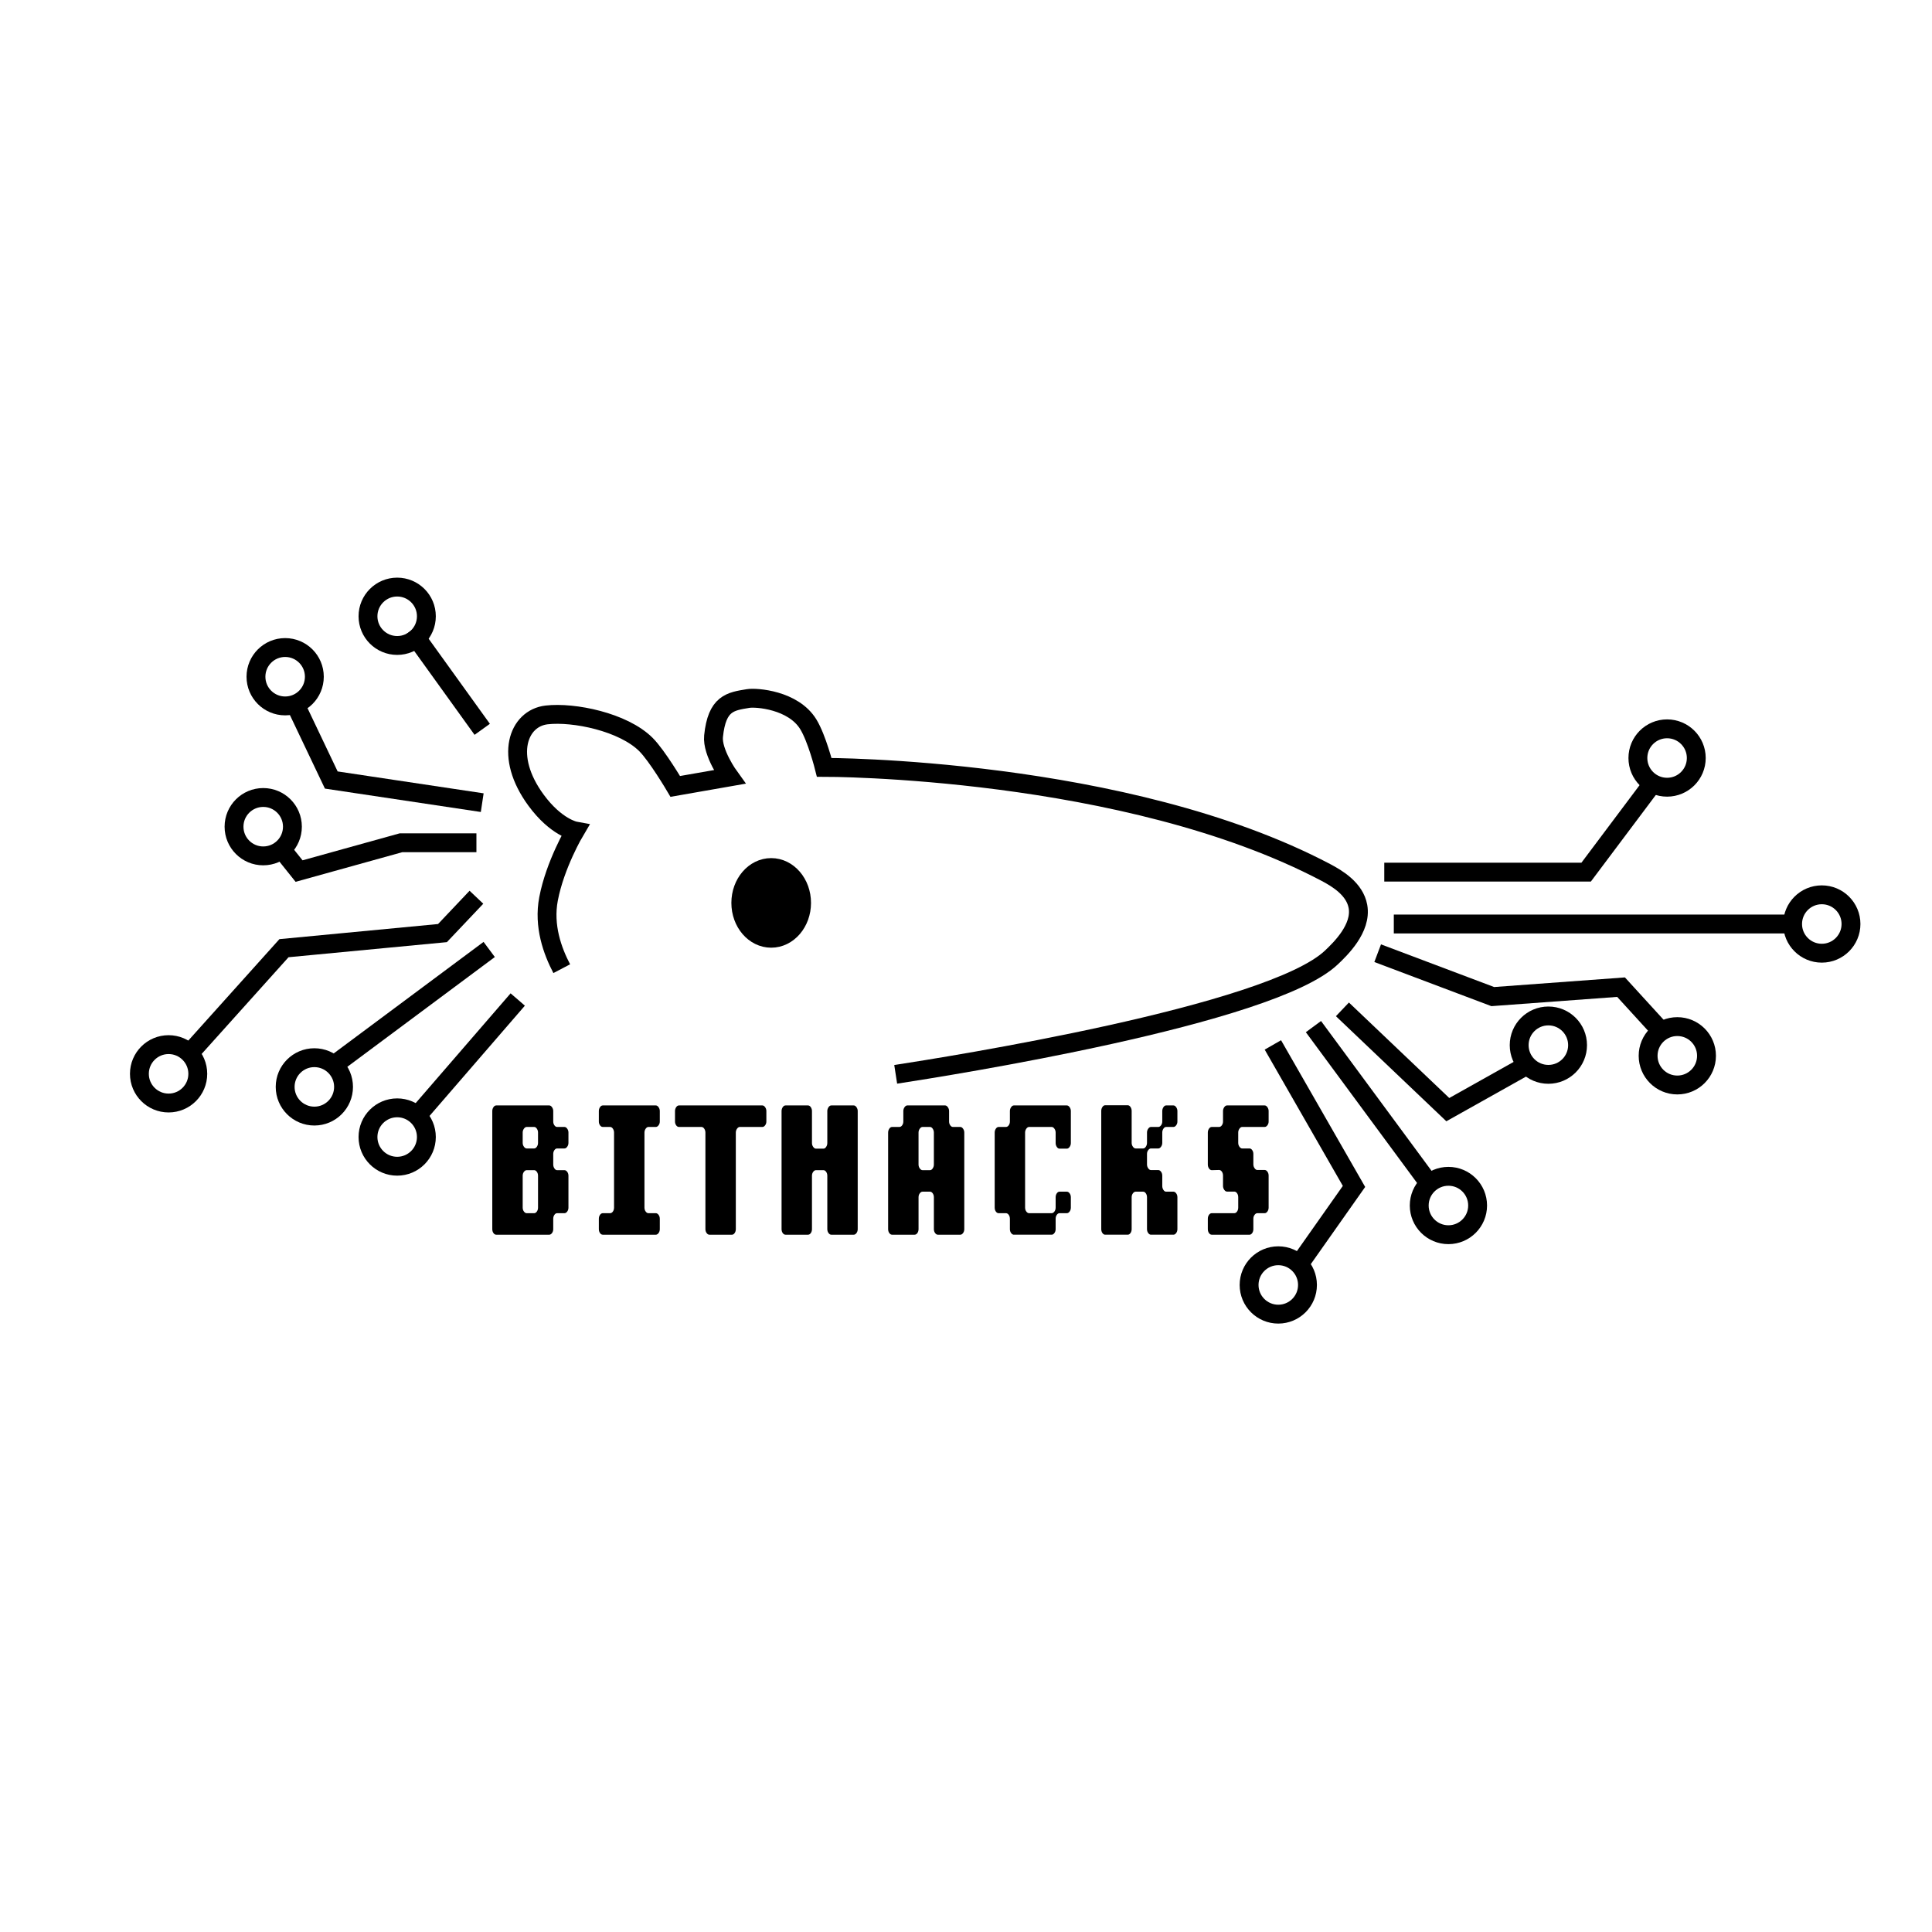 <?xml version="1.0" encoding="UTF-8"?>
<svg id="Layer_1" xmlns="http://www.w3.org/2000/svg" version="1.1" viewBox="0 0 1024 1024">
  <!-- Generator: Adobe Illustrator 29.3.0, SVG Export Plug-In . SVG Version: 2.1.0 Build 146)  -->
  <defs>
    <style>
      .st0, .st1 {
        stroke: #000;
        stroke-miterlimit: 10;
        stroke-width: 10px;
      }

      .st1 {
        fill: none;
      }
    </style>
  </defs>
  <path class="st1" d="M297.737,513.425c-4.927-9.407-9.734-22.621-7-37,3.476-18.28,14-36,14-36,0,0-9.963-1.807-20.609-16.298-17.179-23.385-9.441-43.461,5.567-45.202,14.404-1.671,40.702,3.719,52.702,15.719,5.927,5.927,15.509,22.175,15.509,22.175l28.726-5.027s-9.334-12.869-8.435-21.61c1.809-17.584,8.935-18.4,18.376-19.96,4.161-.687,23.898.679,31.853,13.685,4.592,7.507,8.427,22.806,8.427,22.806,0,0,159.67-.268,265.884,55.711,6.022,3.174,15.324,8.736,17,18,2.111,11.666-9.5,22.71-14,27-32.327,30.821-204.179,57.862-231,62"/>
  <polyline class="st1" points="255.587 425.426 175.587 413.426 155.587 371.426"/>
  <polyline class="st1" points="252.514 446.687 212.514 446.687 158.514 461.687 146.514 446.687"/>
  <polyline class="st1" points="733.694 462.24 840.694 462.24 876.694 414.24"/>
  <line class="st1" x1="738.747" y1="489.74" x2="951.747" y2="489.74"/>
  <polyline class="st1" points="730.194 505.214 791.194 528.214 859.194 523.214 880.194 546.214"/>
  <polyline class="st1" points="711.509 534.981 767.366 588.131 809.723 564.379"/>
  <line class="st1" x1="696.15" y1="544.12" x2="755.896" y2="625.12"/>
  <polyline class="st1" points="674.65 553.83 717.65 628.83 686.65 672.83"/>
  <polyline class="st1" points="252.514 475.556 234.514 494.556 150.514 502.556 97.514 561.556"/>
  <line class="st1" x1="259.286" y1="503.234" x2="176.538" y2="564.815"/>
  <circle class="st1" cx="151.139" cy="358.678" r="15.474"/>
  <circle class="st1" cx="139.514" cy="438.161" r="15.474"/>
  <circle class="st1" cx="89.358" cy="569.146" r="15.474"/>
  <circle class="st1" cx="965.589" cy="489.74" r="15.474"/>
  <circle class="st1" cx="889.01" cy="559.594" r="15.474"/>
  <circle class="st1" cx="883.589" cy="401.766" r="15.474"/>
  <circle class="st1" cx="767.693" cy="638.945" r="15.474"/>
  <circle class="st1" cx="210.516" cy="326.638" r="15.474"/>
  <circle class="st1" cx="210.515" cy="602.648" r="15.474"/>
  <circle class="st1" cx="166.613" cy="576.073" r="15.474"/>
  <ellipse class="st0" cx="408.747" cy="478.556" rx="16.105" ry="18.741"/>
  <line class="st1" x1="274.412" y1="529.759" x2="221.064" y2="591.441"/>
  <line class="st1" x1="255.587" y1="386.556" x2="217.912" y2="334.207"/>
  <g>
    <path d="M261.537,653.546c-.412-.581-.617-1.284-.617-2.106v-62.557c0-.753.205-1.438.617-2.055.411-.616.908-.925,1.488-.925h28.096c.532,0,1.016.309,1.452.925.436.616.654,1.302.654,2.055v5.547c0,.754.205,1.422.617,2.003.411.583.883.873,1.416.873h3.92c.532,0,1.017.307,1.452.917.436.611.653,1.29.653,2.035v5.498c0,.747-.218,1.426-.653,2.035-.436.612-.92.917-1.452.917h-3.92c-.533,0-1.005.294-1.416.881-.412.588-.617,1.262-.617,2.021v5.597c0,.761.205,1.453.617,2.074.411.622.883.933,1.416.933h3.92c.532,0,1.017.292,1.452.873.436.582.653,1.284.653,2.105v16.847c0,.821-.218,1.524-.653,2.105-.436.583-.92.873-1.452.873h-3.92c-.533,0-1.005.292-1.416.873-.412.583-.617,1.284-.617,2.105v5.444c0,.822-.218,1.525-.654,2.106-.436.582-.92.873-1.452.873h-28.096c-.581,0-1.078-.291-1.488-.873ZM283.117,608.708c.537,0,1.013-.305,1.428-.917.415-.609.623-1.288.623-2.035v-5.498c0-.745-.208-1.424-.623-2.035-.416-.61-.892-.917-1.428-.917h-3.956c-.538,0-1.026.307-1.465.917-.44.611-.659,1.29-.659,2.035v5.498c0,.747.219,1.426.659,2.035.439.612.928.917,1.465.917h3.956ZM283.117,643.017c.537,0,1.013-.29,1.428-.873.415-.581.623-1.284.623-2.105v-16.847c0-.821-.208-1.523-.623-2.105-.416-.581-.892-.873-1.428-.873h-3.956c-.538,0-1.026.292-1.465.873-.44.582-.659,1.284-.659,2.105v16.847c0,.821.219,1.524.659,2.105.439.583.928.873,1.465.873h3.956Z"/>
    <path d="M318.018,653.546c-.412-.581-.617-1.284-.617-2.106v-5.444c0-.821.205-1.522.617-2.105.411-.581.908-.873,1.488-.873h3.848c.581,0,1.077-.29,1.488-.873.411-.581.617-1.284.617-2.105v-39.753c0-.753-.207-1.438-.617-2.055-.412-.616-.907-.925-1.488-.925h-3.848c-.581,0-1.078-.29-1.488-.873-.412-.581-.617-1.249-.617-2.003v-5.547c0-.753.205-1.438.617-2.055.411-.616.908-.925,1.488-.925h28.096c.532,0,1.016.309,1.452.925.436.616.654,1.302.654,2.055v5.547c0,.754-.218,1.422-.654,2.003-.436.583-.92.873-1.452.873h-3.92c-.533,0-1.016.309-1.452.925-.436.616-.653,1.302-.653,2.055v39.753c0,.821.218,1.524.653,2.105.436.583.919.873,1.452.873h3.92c.532,0,1.016.292,1.452.873.436.583.654,1.284.654,2.105v5.444c0,.822-.218,1.525-.654,2.106-.436.582-.92.873-1.452.873h-28.096c-.581,0-1.078-.291-1.488-.873Z"/>
    <path d="M374.534,653.546c-.436-.581-.653-1.284-.653-2.106v-51.154c0-.753-.207-1.438-.617-2.055-.412-.616-.907-.925-1.488-.925h-11.906c-.581,0-1.078-.29-1.488-.873-.412-.581-.617-1.249-.617-2.003v-5.547c0-.753.205-1.438.617-2.055.411-.616.907-.925,1.488-.925h44.212c.532,0,1.017.309,1.452.925s.653,1.302.653,2.055v5.547c0,.754-.218,1.422-.653,2.003-.436.583-.92.873-1.452.873h-11.979c-.533,0-1.016.309-1.452.925-.436.616-.653,1.302-.653,2.055v51.154c0,.822-.206,1.525-.617,2.106-.412.582-.884.873-1.416.873h-11.979c-.533,0-1.017-.291-1.452-.873Z"/>
    <path d="M414.862,653.546c-.412-.581-.617-1.284-.617-2.106v-62.557c0-.753.205-1.438.617-2.055.411-.616.908-.925,1.488-.925h11.906c.581,0,1.077.309,1.488.925.411.616.617,1.302.617,2.055v16.949c0,.754.219,1.438.659,2.054.439.616.928.925,1.465.925h3.956c.537,0,1.013-.309,1.428-.925.415-.616.623-1.3.623-2.054v-16.949c0-.753.217-1.438.65-2.055.434-.616.916-.925,1.446-.925h11.924c.53,0,1.012.309,1.445.925.433.616.651,1.302.651,2.055v62.557c0,.822-.218,1.525-.651,2.106-.434.582-.916.873-1.445.873h-11.924c-.531,0-1.013-.291-1.446-.873-.433-.581-.65-1.284-.65-2.106v-28.248c0-.821-.208-1.523-.623-2.105-.416-.581-.892-.873-1.428-.873h-3.956c-.538,0-1.026.292-1.465.873-.44.582-.659,1.284-.659,2.105v28.248c0,.822-.207,1.525-.617,2.106-.412.582-.908.873-1.488.873h-11.906c-.581,0-1.078-.291-1.488-.873Z"/>
    <path d="M471.343,653.546c-.412-.581-.617-1.284-.617-2.106v-51.154c0-.753.205-1.438.617-2.055.411-.616.908-.925,1.488-.925h3.848c.581,0,1.077-.29,1.488-.873.411-.581.617-1.249.617-2.003v-5.547c0-.753.218-1.438.653-2.055s.919-.925,1.452-.925h20.037c.532,0,1.016.309,1.452.925.436.616.654,1.302.654,2.055v5.547c0,.754.205,1.422.617,2.003.411.583.883.873,1.416.873h3.92c.532,0,1.017.309,1.452.925s.653,1.302.653,2.055v51.154c0,.822-.218,1.525-.651,2.106-.434.582-.916.873-1.445.873h-11.924c-.531,0-1.013-.291-1.446-.873-.433-.581-.65-1.284-.65-2.106v-16.846c0-.822-.208-1.523-.623-2.106-.416-.581-.892-.873-1.428-.873h-3.956c-.538,0-1.026.292-1.465.873-.44.583-.659,1.284-.659,2.106v16.846c0,.822-.207,1.525-.617,2.106-.412.582-.908.873-1.488.873h-11.906c-.581,0-1.078-.291-1.488-.873ZM492.923,620.213c.537,0,1.013-.309,1.428-.925.415-.616.623-1.3.623-2.055v-16.948c0-.753-.208-1.438-.623-2.055-.416-.616-.892-.925-1.428-.925h-3.956c-.538,0-1.026.309-1.465.925-.44.616-.659,1.302-.659,2.055v16.948c0,.755.219,1.438.659,2.055.439.616.928.925,1.465.925h3.956Z"/>
    <path d="M535.918,653.546c-.436-.581-.653-1.284-.653-2.106v-5.444c0-.821-.207-1.522-.617-2.105-.412-.581-.908-.873-1.488-.873h-3.848c-.581,0-1.078-.29-1.488-.873-.412-.581-.617-1.284-.617-2.105v-39.753c0-.753.205-1.438.617-2.055.41-.616.907-.925,1.488-.925h3.848c.58,0,1.076-.29,1.488-.873.41-.581.617-1.249.617-2.003v-5.547c0-.753.218-1.438.653-2.055s.919-.925,1.451-.925h28.096c.532,0,1.017.309,1.452.925s.653,1.302.653,2.055v16.949c0,.754-.218,1.438-.653,2.054s-.92.925-1.452.925h-3.92c-.533,0-1.005-.309-1.416-.925s-.617-1.3-.617-2.054v-5.547c0-.753-.218-1.438-.653-2.055s-.92-.925-1.452-.925h-11.979c-.533,0-1.017.309-1.452.925s-.653,1.302-.653,2.055v39.753c0,.821.218,1.524.653,2.105.436.583.919.873,1.452.873h11.979c.532,0,1.017-.29,1.452-.873.436-.581.653-1.284.653-2.105v-5.444c0-.822.206-1.523.617-2.106.411-.581.883-.873,1.416-.873h3.92c.532,0,1.017.292,1.452.873.436.583.653,1.284.653,2.106v5.444c0,.821-.218,1.524-.653,2.105-.436.583-.92.873-1.452.873h-3.92c-.533,0-1.005.292-1.416.873-.411.583-.617,1.284-.617,2.105v5.444c0,.822-.218,1.525-.653,2.106-.436.582-.92.873-1.452.873h-20.037c-.532,0-1.016-.291-1.451-.873Z"/>
    <path d="M584.305,653.544c-.412-.583-.617-1.285-.617-2.11v-62.653c0-.753.205-1.438.617-2.055.41-.616.907-.925,1.488-.925h11.906c.58,0,1.076.309,1.487.925s.617,1.302.617,2.055v16.948c0,.755.22,1.438.659,2.055s.928.925,1.466.925h3.955c.537,0,1.014-.305,1.429-.917.415-.609.623-1.288.623-2.035v-5.498c0-.745.216-1.424.649-2.035.434-.61.915-.917,1.446-.917h3.902c.529,0,1.012-.29,1.445-.873.433-.581.65-1.249.65-2.003v-5.547c0-.753.205-1.438.614-2.055s.879-.925,1.41-.925h3.902c.529,0,1.012.309,1.444.925.434.616.651,1.302.651,2.055v5.547c0,.754-.218,1.422-.651,2.003-.433.583-.915.873-1.444.873h-3.902c-.531,0-1.001.307-1.41.917-.409.611-.614,1.29-.614,2.035v5.498c0,.747-.218,1.426-.65,2.035-.434.612-.916.917-1.445.917h-3.902c-.531,0-1.013.294-1.446.878s-.649,1.255-.649,2.011v5.573c0,.757.216,1.444.649,2.063.434.62.915.928,1.446.928h3.902c.529,0,1.012.294,1.445.878.433.584.65,1.289.65,2.114v5.47c0,.758.205,1.444.614,2.063.409.62.879.928,1.41.928h3.902c.529,0,1.012.292,1.444.873.434.583.651,1.284.651,2.106v16.846c0,.822-.218,1.525-.651,2.106-.433.582-.915.873-1.444.873h-11.925c-.531,0-1.013-.291-1.446-.873-.434-.581-.649-1.284-.649-2.106v-16.846c0-.822-.208-1.523-.623-2.106-.415-.581-.892-.873-1.429-.873h-3.955c-.538,0-1.026.292-1.466.873-.439.583-.659,1.284-.659,2.106v16.846c0,.822-.206,1.525-.617,2.106-.411.582-.907.873-1.487.873h-11.906c-.581,0-1.078-.291-1.488-.875Z"/>
    <path d="M640.785,653.546c-.412-.581-.617-1.284-.617-2.106v-5.444c0-.821.205-1.522.617-2.105.41-.581.907-.873,1.488-.873h11.906c.58,0,1.076-.292,1.487-.876.411-.585.617-1.291.617-2.115v-5.471c0-.824-.206-1.529-.617-2.113s-.907-.878-1.487-.878h-3.849c-.532,0-1.016-.309-1.451-.928-.436-.62-.653-1.307-.653-2.064v-5.47c0-.825-.207-1.529-.617-2.113-.412-.585-.908-.879-1.488-.879l-3.848.104c-.581,0-1.078-.309-1.488-.925-.412-.616-.617-1.3-.617-2.055v-16.948c0-.753.205-1.438.617-2.055.41-.616.907-.925,1.488-.925h3.848c.58,0,1.076-.29,1.488-.873.41-.581.617-1.249.617-2.003v-5.547c0-.753.218-1.438.653-2.055s.919-.925,1.451-.925h19.974c.53,0,1.013.309,1.445.925.434.616.651,1.302.651,2.055v5.547c0,.754-.218,1.422-.651,2.003-.433.583-.915.873-1.445.873h-11.924c-.531,0-1.013.307-1.446.917-.434.611-.65,1.29-.65,2.035v5.498c0,.747.217,1.426.65,2.035.434.612.915.917,1.446.917h3.902c.529,0,.999.292,1.408.873.41.582.615,1.25.615,2.003v5.547c0,.755.217,1.438.65,2.055.433.616.915.924,1.446.924h3.901c.53,0,1.013.294,1.445.879.434.584.651,1.288.651,2.113v16.924c0,.824-.218,1.53-.651,2.115-.433.584-.915.876-1.445.876h-3.901c-.531,0-1.014.292-1.446.873-.434.583-.65,1.284-.65,2.105v5.444c0,.822-.205,1.525-.615,2.106-.409.582-.879.873-1.408.873h-20.01c-.581,0-1.078-.291-1.488-.873Z"/>
  </g>
  <circle class="st1" cx="677.518" cy="681.052" r="15.474"/>
  <circle class="st1" cx="820.668" cy="553.951" r="15.474"/>
</svg>